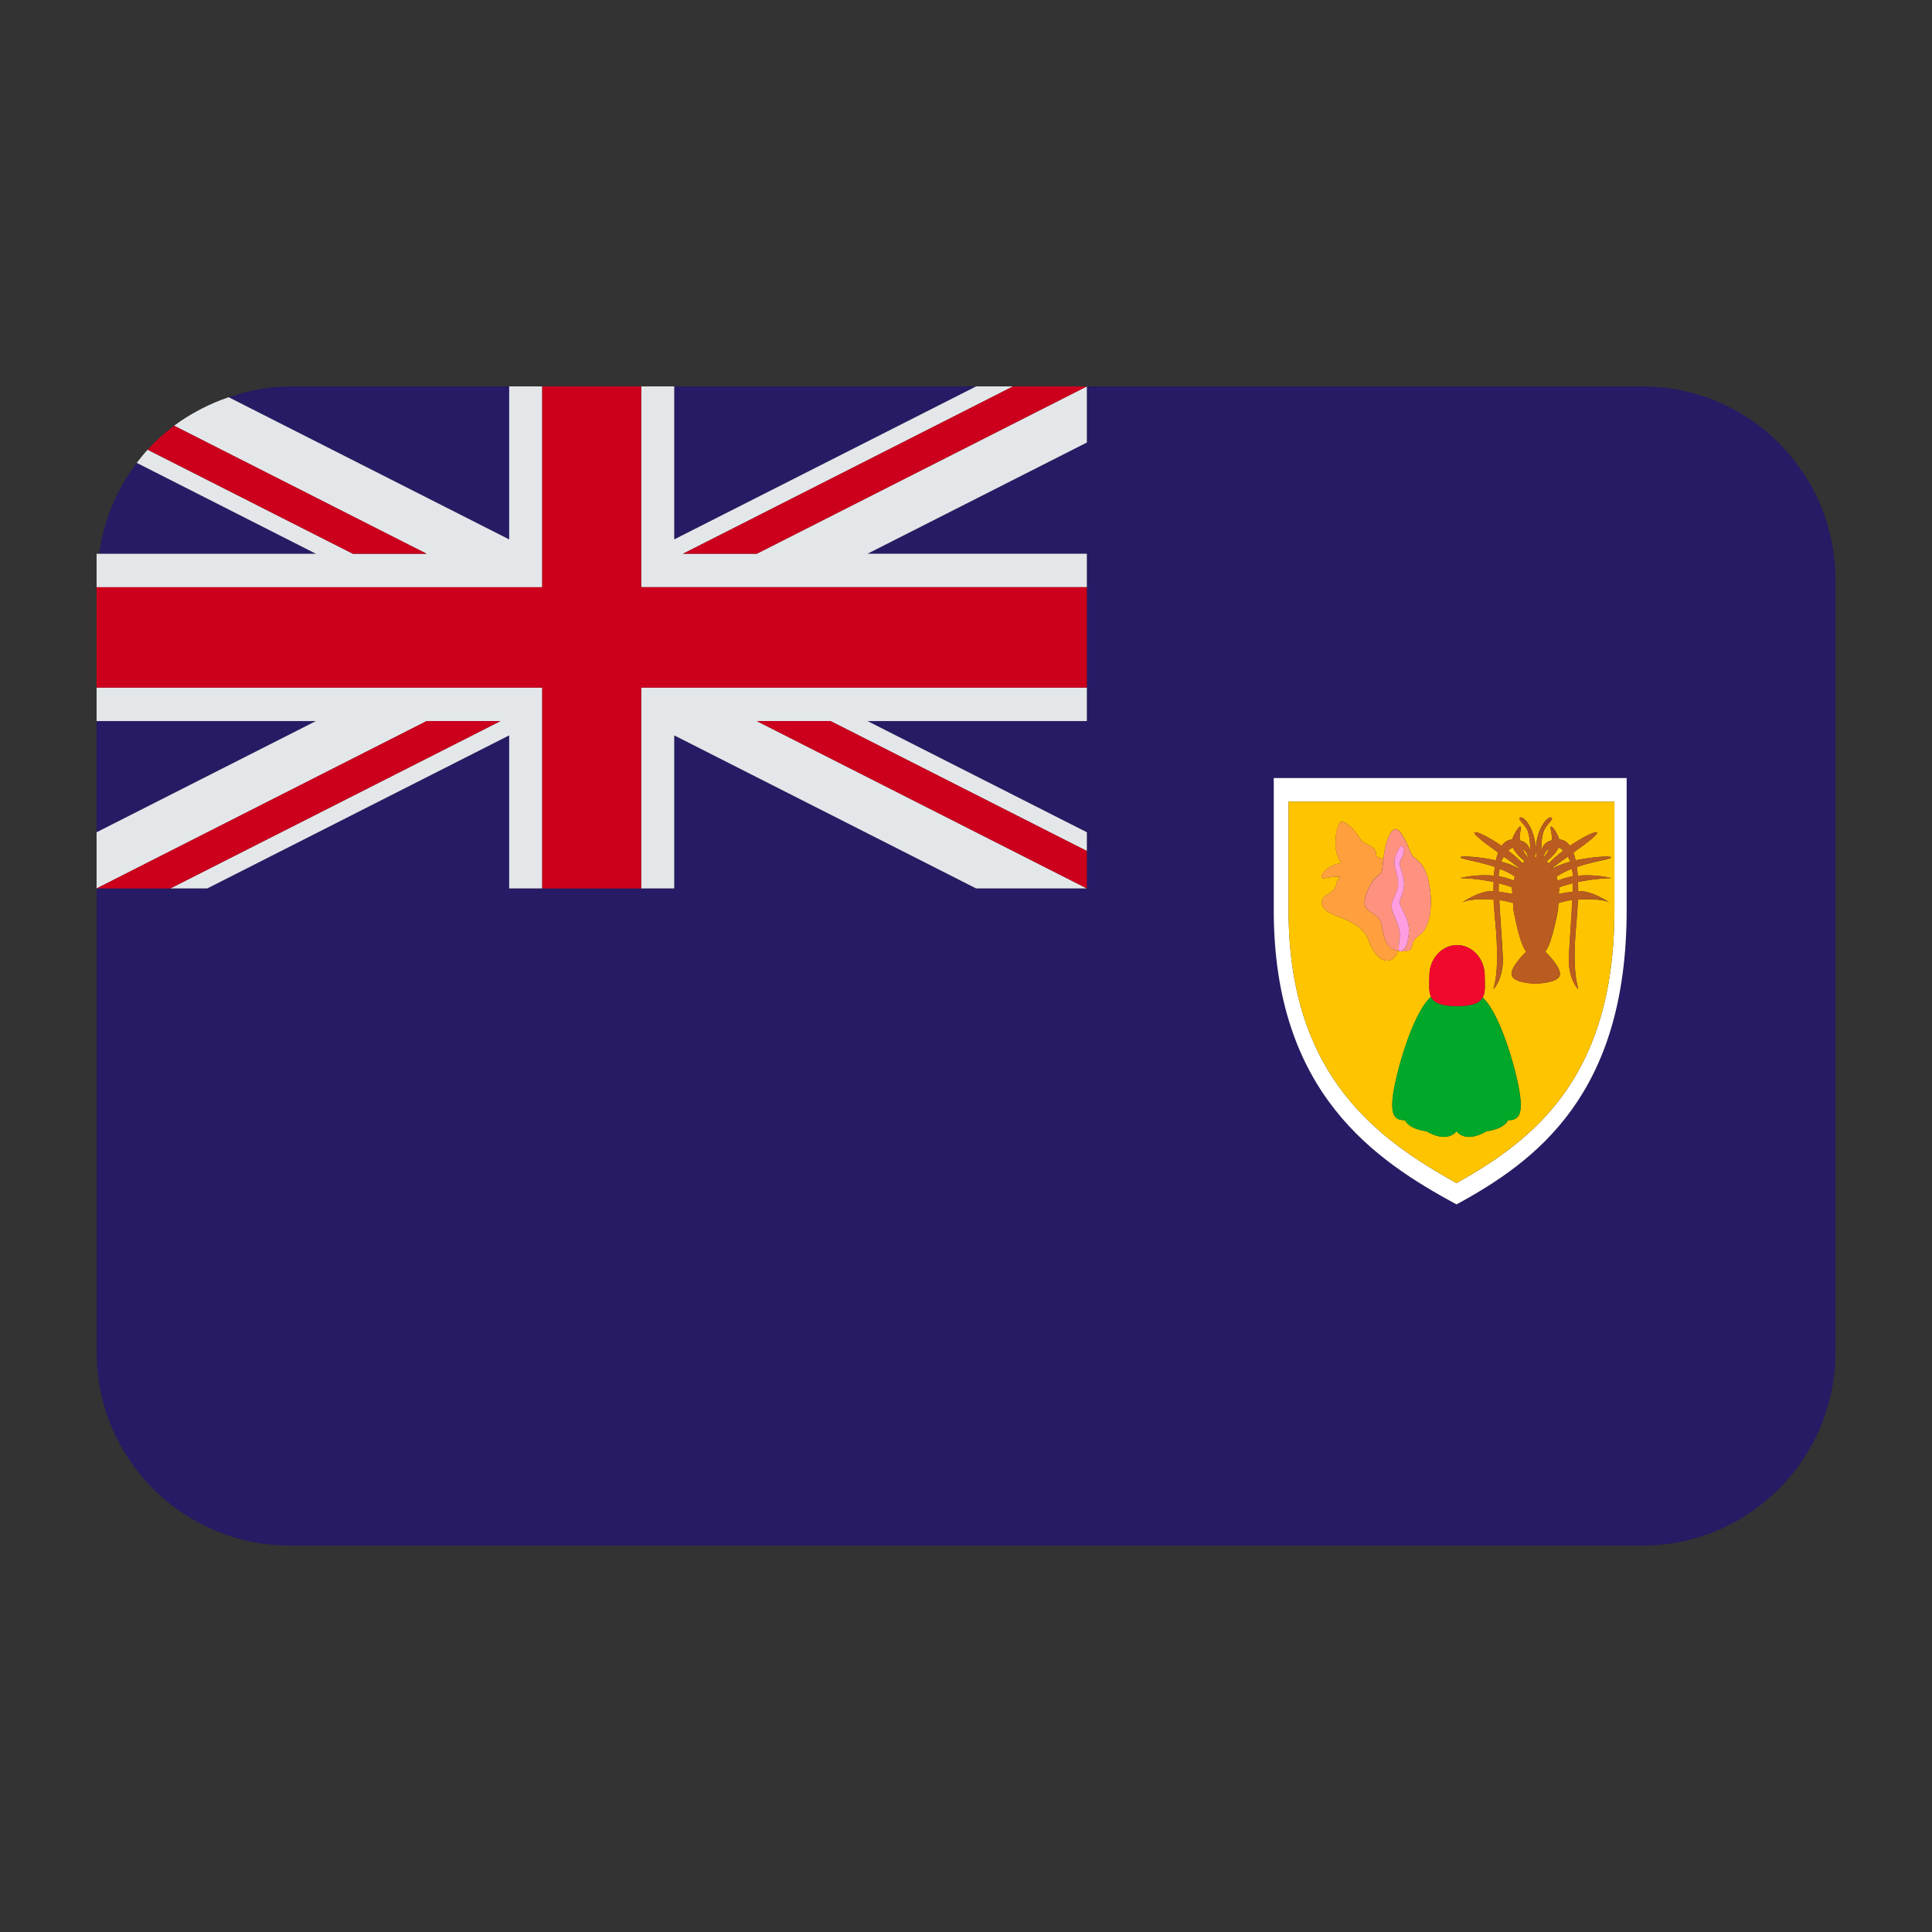 <?xml version="1.0" encoding="UTF-8"?><svg id="Layer_1" xmlns="http://www.w3.org/2000/svg" viewBox="0 0 40 40"><rect x="0" y="0" width="40" height="40" fill="#333333" stroke="none"/><g><polygon points="20.21 8 13.959 8 13.959 11.168 20.21 8" fill="#261b64"/><path d="m34,8h-11.498v1.162l-4.543,2.302h4.543v3.465h-4.542l4.542,2.302v1.162h-2.292l-6.25-3.169v3.169h-3.418v-3.168l-6.25,3.168h-2.291v9.606c0,2.209,1.791,4,4,4h28c2.209,0,4-1.791,4-4V12c0-2.209-1.791-4-4-4Zm-.322,10.843c0,3.8-1.858,5.188-3.523,6.093-1.665-.905-3.783-2.293-3.783-6.093v-2.734h7.306v2.734Z" fill="#261b64"/><path d="m10.542,8h-4.542c-.445,0-.866.09-1.266.224l5.808,2.944v-3.168Z" fill="#261b64"/><path d="m2.832,9.583c-.411.538-.683,1.178-.778,1.881h4.488l-3.71-1.881Z" fill="#261b64"/><polygon points="2 14.929 2 17.231 6.541 14.929 2 14.929" fill="#261b64"/></g><g><polygon points="13.275 12.157 16.593 12.157 22.502 12.157 22.502 11.465 17.96 11.465 22.502 9.162 22.502 8 15.668 11.465 14.14 11.465 20.974 8 20.21 8 13.959 11.168 13.959 8 13.275 8 13.275 11.515 13.275 12.157" fill="#e3e7ea"/><path d="m11.226,12.157v-4.157h-.684v3.168l-5.808-2.944h-.001s-.007.002-.01.004c-.189.064-.37.142-.545.231-.029.015-.056.031-.085.046-.166.089-.326.188-.477.301-.004.003-.008.005-.012.008l5.23,2.652h-1.528l-4.25-2.155c-.08.087-.154.179-.225.273h.002s3.71,1.882,3.71,1.882H2v.693h9.226Z" fill="#e3e7ea"/><polygon points="10.362 14.929 3.527 18.394 4.291 18.394 10.542 15.225 10.542 18.394 11.226 18.394 11.226 14.878 11.226 14.236 7.908 14.236 2 14.236 2 14.929 6.541 14.929 2 17.231 2 18.394 8.833 14.929 10.362 14.929" fill="#e3e7ea"/><polygon points="13.275 14.236 13.275 14.878 13.275 18.394 13.959 18.394 13.959 15.225 20.21 18.394 22.502 18.394 15.668 14.929 17.196 14.929 22.502 17.619 22.502 17.231 17.961 14.929 22.502 14.929 22.502 14.236 16.593 14.236 13.275 14.236" fill="#e3e7ea"/></g><g><polygon points="11.226 14.236 11.226 14.878 11.226 18.394 13.275 18.394 13.275 14.878 13.275 14.236 16.593 14.236 22.502 14.236 22.502 12.157 16.593 12.157 13.275 12.157 13.275 11.515 13.275 8 11.226 8 11.226 11.515 11.226 12.157 7.908 12.157 2 12.157 2 14.236 7.908 14.236 11.226 14.236" fill="#cc001c"/><path d="m7.305,11.465h1.528l-5.23-2.652c-.01.008-.018.018-.029.026-.183.14-.354.292-.509.461-.003.003-.007.006-.01.009l4.25,2.155Z" fill="#cc001c"/><polygon points="15.668 11.465 22.502 8 20.974 8 14.14 11.465 15.668 11.465" fill="#cc001c"/><polygon points="10.362 14.929 8.833 14.929 2 18.394 3.527 18.394 10.362 14.929" fill="#cc001c"/><polygon points="15.668 14.929 22.502 18.394 22.502 17.619 17.196 14.929 15.668 14.929" fill="#cc001c"/></g><path d="m26.372,18.843c0,3.8,2.118,5.188,3.783,6.093,1.665-.905,3.523-2.293,3.523-6.093v-2.734h-7.306v2.734Zm.306-2.244h6.747v2.244c0,3.445-1.654,4.749-3.27,5.652-1.615-.903-3.477-2.207-3.477-5.652v-2.244Z" fill="#fff"/><g><path d="m32.154,17.976c.1-.055.222-.101.357-.136-.014-.041-.034-.071-.052-.105-.124.089-.237.17-.315.23.003.005.007.007.01.011Z" fill="#fec400"/><path d="m31.959,17.754c.045-.056.077-.097.113-.177-.073.042-.106.102-.113.177Z" fill="#fec400"/><path d="m30.155,24.494c1.615-.903,3.27-2.207,3.27-5.652v-2.244h-6.747v2.244c0,3.445,1.861,4.749,3.477,5.652Zm.081-6.747c.025-.031.385-.011.736.067.013-.059.028-.115.046-.162-.273-.197-.539-.395-.484-.419.052-.023.302.106.555.28.057-.079.128-.126.219-.133h0c.04-.128.156-.302.177-.262.019.037-.035.141-.019.28.125.03.186.109.218.221-.002-.187-.023-.37-.073-.455-.08-.138-.206-.218-.126-.24.06-.017.288.204.311.659.023-.455.251-.676.311-.659.08.023-.046.103-.126.24-.05.086-.071.27-.073.457.032-.113.092-.193.218-.223.016-.139-.037-.243-.019-.28.021-.041.137.134.177.262,0,0,0,0,.002,0,.09.007.161.054.218.133.253-.173.503-.303.555-.28.055.024-.21.222-.483.419.018.048.033.103.046.162.35-.077.71-.097.735-.066.03.037-.342.078-.711.201.008.058.016.116.021.182.397-.038.738.061.692.052-.043-.007-.357.009-.688.078.002.062.004.123.003.189.309-.02.738.293.626.226-.07-.042-.337-.072-.631-.052-.006.15-.015.307-.031.475-.094.986.021,1.309.038,1.365.018.056-.211-.196-.194-.632.011-.285.053-.784.074-1.2-.101.012-.196.037-.292.066-.006.056.002.098-.01.159-.149.779-.263.844-.263.844,0,0,.351.334.302.496-.05.162-.497.166-.497.166,0,0-.448-.004-.497-.166-.05-.162.302-.496.302-.496,0,0-.114-.064-.263-.844-.012-.062-.004-.104-.01-.161-.095-.028-.188-.052-.287-.064.021.416.064.915.074,1.199.016.436-.211.688-.194.632.018-.057.132-.379.038-1.365-.016-.168-.026-.325-.031-.475-.294-.021-.562.01-.632.052-.113.068.317-.246.626-.226,0-.067.001-.128.003-.189-.331-.069-.645-.085-.688-.078-.046.008.295-.091.692-.052.004-.066.013-.123.021-.182-.369-.123-.741-.165-.711-.202Zm-.069,1.82c.317,0,.573.283.573.632,0,.178.023.339-.042.453.003.003.005.004.008.007.39.378.723,1.639.768,2.04.046.401-.045.493-.252.493-.092.195-.447.229-.447.229,0,0-.401.263-.619,0-.218.263-.619,0-.619,0,0,0-.355-.034-.447-.229-.207,0-.299-.092-.252-.493.046-.401.379-1.662.768-2.04.009-.008.016-.012.024-.02-.056-.114-.035-.269-.035-.44,0-.349.257-.632.573-.632Zm-2.648-.673c-.183-.103-.229-.275,0-.401.229-.126.092-.287.252-.332-.206-.045-.391.069-.408,0-.016-.069.144-.26.408-.291-.218-.271-.092-.844,0-.856.092-.012.279.161.375.333.095.171.37.138.348.378.026.025.081.035.148.062.034-.346.146-.623.252-.623.115,0,.263.355.321.505.058.15.278.114.374.63.096.516-.018.894-.145,1.009-.126.115-.183.131-.206.26-.023.128-.058.115-.228.128-.005,0-.009-.003-.014-.002-.011.001-.022.005-.028-.005-.012,0-.022-.004-.033-.006-.004.036-.007.059-.007.059-.183.31-.47.092-.596-.275s-.63-.47-.814-.573Z" fill="#fec400"/><path d="m32.274,18.508c.088-.018.186-.033.289-.047.002-.07,0-.115,0-.175-.097.023-.192.051-.28.085.003.039-.009.094-.009.136Z" fill="#fec400"/><path d="m32.249,18.234c.103-.043.208-.074.313-.091,0-.015,0-.041,0-.054-.003-.037-.014-.067-.02-.101-.115.044-.223.098-.317.162.009.027.017.054.024.084Z" fill="#fec400"/><path d="m32.022,17.829c.016.011.028.034.043.048.081-.087.186-.177.302-.265-.03-.028-.061-.053-.097-.064-.049.1-.149.208-.248.281Z" fill="#fec400"/><path d="m31.363,18.147c-.093-.063-.199-.116-.312-.159-.006.034-.017.065-.02.101-.001.013,0,.039,0,.054.103.017.207.047.309.089.007-.03.015-.058.024-.085Z" fill="#fec400"/><path d="m31.445,17.963c-.078-.06-.189-.14-.312-.228-.018.034-.038.064-.052.105.134.035.254.08.353.134.003-.005.007-.007.01-.011Z" fill="#fec400"/><path d="m31.304,18.37c-.087-.033-.18-.06-.275-.083,0,.059-.003.105,0,.175.101.013.197.028.284.046,0-.043-.012-.099-.009-.138Z" fill="#fec400"/><path d="m31.52,17.576c.036.081.069.122.114.178-.007-.076-.04-.136-.114-.178Z" fill="#fec400"/><path d="m31.524,17.874c.015-.014.026-.036.042-.047-.098-.073-.197-.18-.245-.279-.035.011-.066.037-.096.065.115.086.218.176.299.262Z" fill="#fec400"/><path d="m31.815,17.754c-.003-.054-.021-.122-.019-.171.002.048-.016.116-.019.169.006,0,.011-.005.017-.005.007,0,.014.006.021.006Z" fill="#fec400"/></g><path d="m30.166,20.831c-.338,0-.48-.074-.538-.191-.008.008-.015.011-.024.02-.39.378-.722,1.639-.768,2.04-.046.401.045.493.252.493.092.195.447.229.447.229,0,0,.401.263.619,0,.218.263.619,0,.619,0,0,0,.355-.034.447-.229.207,0,.299-.092.252-.493-.045-.401-.379-1.662-.768-2.04-.003-.003-.005-.004-.008-.007-.062.11-.205.178-.531.178Z" fill="#00a728"/><path d="m29.628,20.64c.058.118.2.191.538.191.326,0,.468-.068.531-.178.065-.115.042-.275.042-.453,0-.349-.256-.632-.573-.632s-.573.283-.573.632c0,.171-.021.326.035.44Z" fill="#f0082d"/><path d="m28.928,19.743s.003-.022.007-.059c-.199-.03-.287-.231-.328-.525-.046-.333-.516-.208-.298-.706s.299-.196.321-.582c.002-.03.008-.055.011-.084-.067-.027-.122-.037-.148-.062.023-.241-.252-.207-.348-.378-.095-.172-.283-.344-.375-.333-.092.012-.218.585,0,.856-.264.031-.424.221-.408.291.017.069.202-.045.408,0-.161.045-.023.206-.252.332-.229.126-.183.299,0,.401s.688.206.814.573.412.585.596.275Z" fill="#ff9f3e"/><path d="m28.31,18.453c-.218.497.252.373.298.706.041.295.129.495.328.525.011.002.021.005.033.006-.023-.042,0-.175.012-.303.017-.172-.098-.367-.155-.538-.057-.172.077-.298.113-.47.036-.172-.056-.329-.068-.508-.011-.179.139-.362.139-.362.078.057.081.138,0,.275-.081.138.053.275.06.505.007.229-.112.31-.087.424s.208.332.186.596-.077.344-.159.389c-.007.004-.009-.002-.014-.001.005,0,.008.003.014.002.17-.013.205,0,.228-.128.023-.129.08-.146.206-.26.126-.115.241-.493.145-1.009-.096-.516-.316-.48-.374-.63-.058-.15-.207-.505-.321-.505-.106,0-.218.277-.252.623-.003.029-.009.054-.011.084-.022.386-.103.084-.321.582Z" fill="#ff927f"/><path d="m29.169,19.307c.023-.263-.161-.481-.186-.596s.094-.195.087-.424c-.007-.23-.142-.367-.06-.505.081-.137.078-.218,0-.275,0,0-.15.183-.139.362.012.18.103.337.068.508-.036.173-.17.299-.113.47.057.172.172.367.155.538-.013.128-.035.262-.012.303.005.01.017.006.028.005.005,0,.007.005.014.001.082-.045.136-.126.159-.389Z" fill="#fe9de0"/><g><path d="m33.36,18.18c.04.01-.3-.09-.69-.05-.01-.06-.02-.12-.02-.18.35-.12.71-.17.71-.2-.03-.03-.39-.01-.74.06-.01-.05-.03-.11-.04-.16.27-.19.53-.39.48-.42-.05-.02-.3.11-.56.28-.05-.08-.12-.12-.21-.13h-.01c-.04-.13-.15-.3-.17-.26-.02.03.03.14.02.28-.13.03-.19.11-.22.22,0-.19.02-.37.07-.46.08-.13.21-.21.13-.24-.07,0-.29.22-.31.66-.03-.44-.25-.66-.32-.66-.08.03.05.11.13.24.05.09.07.27.07.46-.03-.11-.09-.19-.21-.22-.02-.14.03-.25.01-.28-.02-.04-.13.13-.17.26-.09.01-.16.05-.22.13-.25-.17-.5-.3-.56-.28-.05.03.21.23.49.42-.02.05-.04.11-.05.16-.35-.07-.71-.09-.73-.06,0,.03.35.08.71.2-.01.06-.02.12-.02.18-.4-.04-.74.06-.7.05.05,0,.36.01.69.08v.19c-.24-.02-.56.17-.63.23.07-.05.34-.08.63-.05.01.15.02.3.04.47.09.99-.02,1.31-.04,1.37-.02.05.21-.2.19-.64-.01-.28-.05-.78-.07-1.19.1.01.19.03.29.06,0,.06-.01.1.01.16.14.78.26.84.26.84,0,0-.35.34-.3.5s.49.17.49.17c0,0,.45-.01.5-.17.05-.16-.3-.5-.3-.5,0,0,.11-.06.26-.84.01-.06.01-.1.01-.16.1-.03.19-.05.29-.07-.02.42-.06.92-.07,1.2-.02.44.21.69.19.64-.01-.06-.13-.38-.03-1.37.01-.17.02-.32.03-.47.26-.03.5-.01.6.03-.11-.07-.38-.23-.6-.21v-.19c.33-.07.65-.08.69-.08Zm-2.33.28v-.17c.09.02.19.05.27.08,0,.04.01.09.01.14-.08-.02-.18-.04-.28-.05Zm.31-.23c-.1-.04-.21-.07-.31-.09v-.05c0-.04.01-.07.02-.1.11.04.22.09.31.16-.01.02-.01.05-.02.08Zm.09-.26c-.1-.05-.22-.09-.35-.13.01-.04.04-.07.05-.1.13.08.24.16.31.22q0,.01-.01.01Zm.09-.1c-.08-.08-.18-.17-.29-.26.03-.03.06-.05.09-.06.05.1.15.2.25.28-.02.01-.03.03-.05.04Zm0-.29c.07.04.11.1.11.17-.04-.05-.07-.09-.11-.17Zm.27.17h-.01c0-.04.01-.09.02-.14,0,.05.01.1.01.14h-.02Zm.17,0c.01-.07.04-.13.11-.17-.03.08-.07.12-.11.17Zm.06.08c.1-.07.2-.18.25-.28.04.01.07.03.1.06-.12.09-.22.18-.31.27-.01-.02-.02-.04-.04-.05Zm.07.18c.01-.01.03-.02.05-.05.08-.06.2-.14.32-.22.02.03.04.06.05.1-.13.04-.26.08-.36.14-.02.01-.04.02-.06.03Zm.47.45c-.1.01-.2.03-.29.05,0-.04.02-.1.01-.14.09-.03.19-.06.28-.08,0,.06.01.1,0,.17Zm0-.32c-.1.02-.21.05-.31.09-.01-.03-.02-.05-.02-.08.09-.06.2-.12.31-.16.01.03.02.06.02.1v.05Z" fill="#ba5b1f"/><path d="m32.15,17.98c-.02.01-.04.02-.06.03.01-.01.03-.02.05-.05q.01.01.01.02Z" fill="#ba5b1f"/></g></svg>